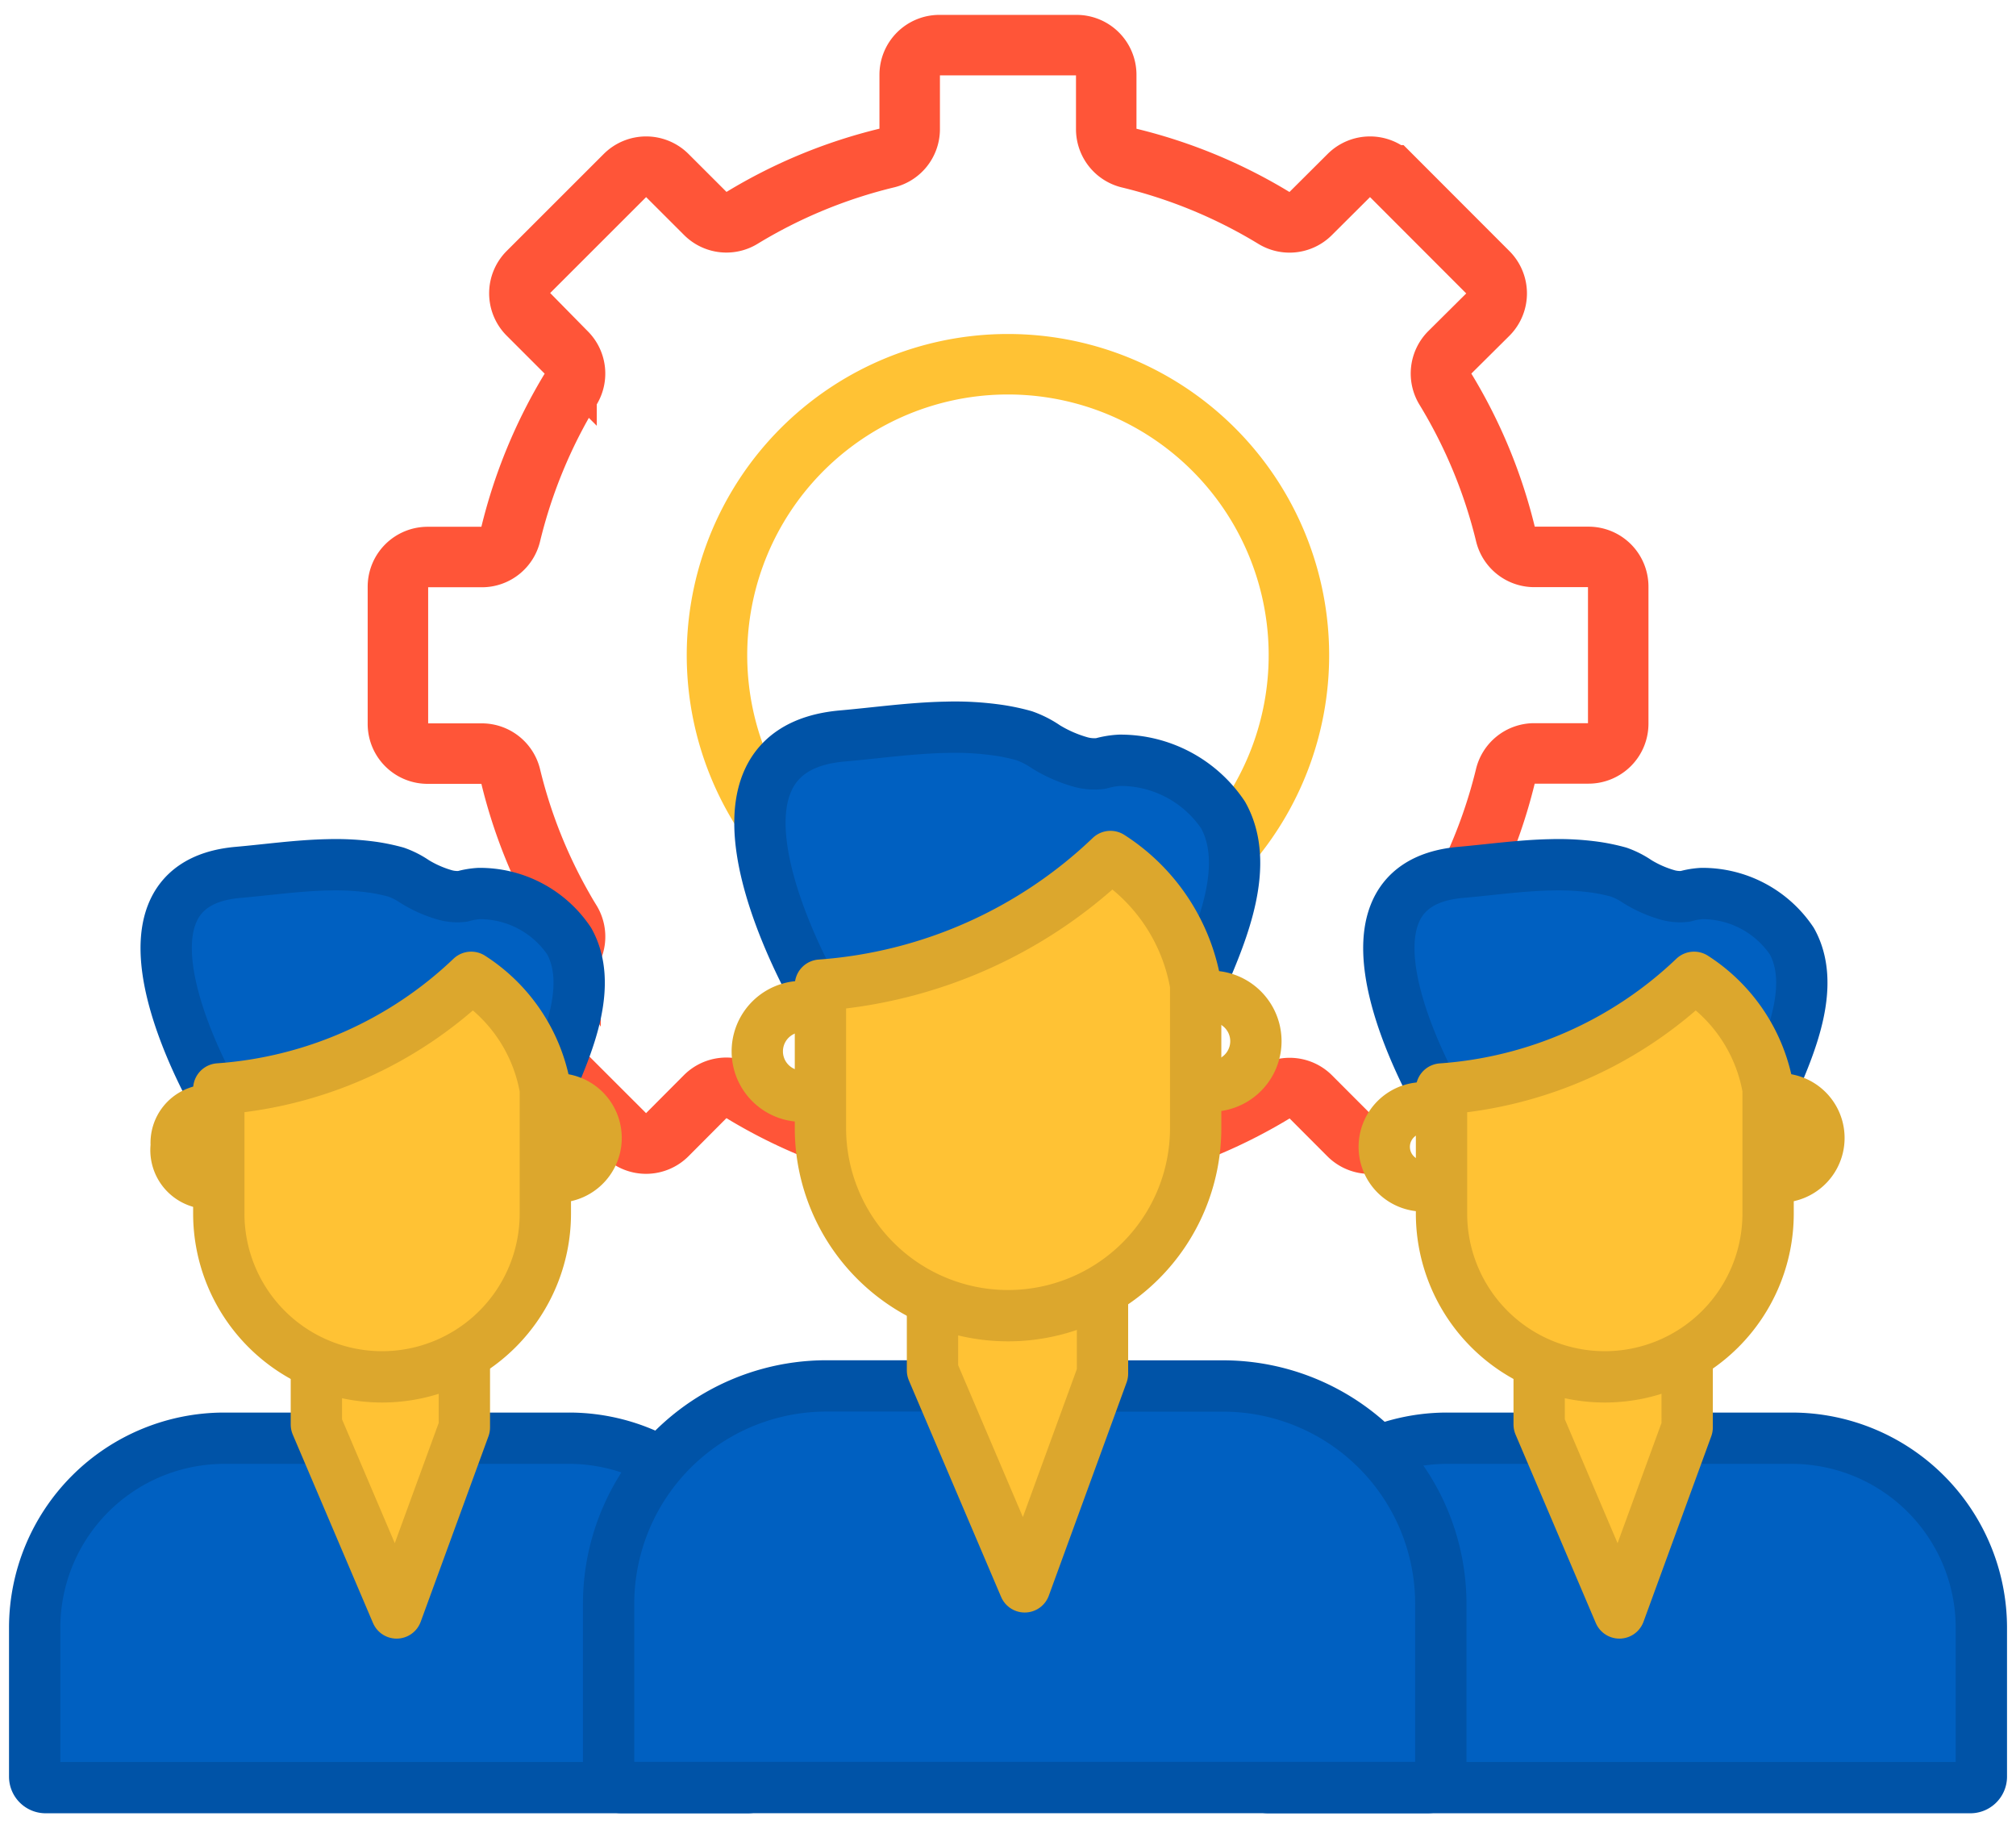 <svg xmlns="http://www.w3.org/2000/svg" xmlns:xlink="http://www.w3.org/1999/xlink" width="55" height="50" viewBox="0 0 55 50">
  <defs>
    <clipPath id="clip-path">
      <rect id="Rectangle_4691" data-name="Rectangle 4691" width="55" height="50" transform="translate(0.657 0.292)" fill="none"/>
    </clipPath>
  </defs>
  <g id="operations" transform="translate(-0.657 -0.292)" clip-path="url(#clip-path)">
    <g id="Group_12799" data-name="Group 12799" transform="translate(0.73 0.654)">
      <g id="Group_12797" data-name="Group 12797" transform="translate(10.783 0.869)">
        <path id="Path_20243" data-name="Path 20243" d="M33.522,31.244a13.948,13.948,0,0,0,2.033-1.015.808.808,0,0,1,1,.108L37.6,31.384a.809.809,0,0,0,.9.168" transform="translate(-11.658 -1.652)" fill="none" stroke="#ff5538" stroke-miterlimit="10" stroke-width="1.65"/>
        <path id="Path_20244" data-name="Path 20244" d="M15.01,29.006l2.349,2.348a.812.812,0,0,0,1.145,0L19.554,30.3a.812.812,0,0,1,1-.108,13.912,13.912,0,0,0,2.025,1.015" transform="translate(-11.162 -1.623)" fill="none" stroke="#ff5538" stroke-miterlimit="10" stroke-width="1.65"/>
        <path id="Path_20245" data-name="Path 20245" d="M40.367,23.39a13.949,13.949,0,0,0,.9-2.566.81.81,0,0,1,.779-.632h1.489a.811.811,0,0,0,.813-.808h0V15.641a.81.81,0,0,0-.81-.81h-1.49a.808.808,0,0,1-.779-.632,13.92,13.92,0,0,0-1.633-3.94.811.811,0,0,1,.109-1l1.051-1.044a.809.809,0,0,0,0-1.144v0l-2.647-2.65a.812.812,0,0,0-1.145,0L35.949,5.472a.808.808,0,0,1-1,.108A13.886,13.886,0,0,0,31.01,3.952a.81.81,0,0,1-.63-.783V1.679a.81.81,0,0,0-.809-.81H25.829a.81.81,0,0,0-.811.809h0V3.168a.809.809,0,0,1-.633.783,13.9,13.9,0,0,0-3.935,1.627.808.808,0,0,1-1-.108L18.4,4.421a.812.812,0,0,0-1.145,0L14.607,7.068a.809.809,0,0,0,0,1.145h0l1.049,1.049a.809.809,0,0,1,.107,1,13.976,13.976,0,0,0-1.628,3.94.807.807,0,0,1-.778.632H11.867a.81.81,0,0,0-.811.81v3.743a.809.809,0,0,0,.811.81h1.49a.811.811,0,0,1,.778.632A13.812,13.812,0,0,0,15.553,24.4c.068.122.139.242.213.361a.813.813,0,0,1-.11,1" transform="translate(-11.056 -0.869)" fill="none" stroke="#ff5538" stroke-miterlimit="10" stroke-width="1.65"/>
        <path id="Path_20246" data-name="Path 20246" d="M21.256,22.037a7.938,7.938,0,1,1,12.706.886" transform="translate(-11.296 -1.109)" fill="none" stroke="#ffc234" stroke-miterlimit="10" stroke-width="1.65"/>
      </g>
      <g id="Group_12798" data-name="Group 12798" transform="translate(0.869 19.475)">
        <path id="Path_20247" data-name="Path 20247" d="M47.076,39.92h2.65A5.175,5.175,0,0,1,54.9,45.095v4.057a.3.3,0,0,1-.3.3H35.451a.3.3,0,0,1-.3-.3V45.095a5.174,5.174,0,0,1,5.175-5.175h2.4" transform="translate(-1.787 -20.521)" fill="#0060c1" stroke="#0053a7" stroke-linecap="round" stroke-linejoin="round" stroke-width="1.4"/>
        <path id="Path_20248" data-name="Path 20248" d="M43.048,38.109V39.49l2.189,5.141,1.849-5.061V37.818" transform="translate(-1.999 -20.465)" fill="#ffc234" stroke="#dca72d" stroke-linecap="round" stroke-linejoin="round" stroke-width="1.4"/>
        <path id="Path_20249" data-name="Path 20249" d="M40.269,30.379s-3.552-5.966.521-6.326c.82-.072,1.637-.19,2.461-.207a7.31,7.31,0,0,1,1.254.071,5.305,5.305,0,0,1,.6.128,2.246,2.246,0,0,1,.521.266,3.3,3.3,0,0,0,.828.361,1.251,1.251,0,0,0,.469.034,2.023,2.023,0,0,1,.45-.077,2.938,2.938,0,0,1,2.456,1.3c.649,1.168-.006,2.741-.492,3.869" transform="translate(-1.886 -20.09)" fill="#0060c1" stroke="#0053a7" stroke-linecap="round" stroke-linejoin="round" stroke-width="1.4"/>
        <path id="Path_20250" data-name="Path 20250" d="M39.837,32.787a1.066,1.066,0,1,1-.064-2.13h.064" transform="translate(-1.883 -20.273)" fill="none" stroke="#dca72d" stroke-linecap="round" stroke-linejoin="round" stroke-width="1.4"/>
        <path id="Path_20251" data-name="Path 20251" d="M49.843,32.539a1.066,1.066,0,0,0,0-2.13" transform="translate(-2.181 -20.266)" fill="none" stroke="#dca72d" stroke-linecap="round" stroke-linejoin="round" stroke-width="1.4"/>
        <path id="Path_20252" data-name="Path 20252" d="M44.767,37.9a4.456,4.456,0,0,1-4.457-4.453v-3.4A11.106,11.106,0,0,0,47.2,27,4.532,4.532,0,0,1,49.22,30.05v3.4A4.456,4.456,0,0,1,44.767,37.9Z" transform="translate(-1.925 -20.175)" fill="#ffc234" stroke="#dca72d" stroke-linecap="round" stroke-linejoin="round" stroke-width="1.4"/>
        <path id="Path_20253" data-name="Path 20253" d="M12.8,39.92h2.65a5.174,5.174,0,0,1,5.175,5.175v4.057a.3.3,0,0,1-.3.3H1.173a.3.3,0,0,1-.3-.3V45.095A5.174,5.174,0,0,1,6.044,39.92h2.4" transform="translate(-0.869 -20.521)" fill="#0060c1" stroke="#0053a7" stroke-linecap="round" stroke-linejoin="round" stroke-width="1.4"/>
        <path id="Path_20254" data-name="Path 20254" d="M8.77,38.109V39.49l2.189,5.141,1.849-5.061V37.818" transform="translate(-1.081 -20.465)" fill="#ffc234" stroke="#dca72d" stroke-linecap="round" stroke-linejoin="round" stroke-width="1.4"/>
        <path id="Path_20255" data-name="Path 20255" d="M5.995,30.379s-3.552-5.966.521-6.326c.82-.072,1.637-.19,2.461-.207a7.31,7.31,0,0,1,1.254.071,5.305,5.305,0,0,1,.6.128,2.246,2.246,0,0,1,.521.266,3.3,3.3,0,0,0,.828.361,1.251,1.251,0,0,0,.469.034,2.023,2.023,0,0,1,.45-.077,2.936,2.936,0,0,1,2.456,1.3c.649,1.168-.006,2.741-.492,3.869" transform="translate(-0.968 -20.09)" fill="#0060c1" stroke="#0053a7" stroke-linecap="round" stroke-linejoin="round" stroke-width="1.4"/>
        <path id="Path_20256" data-name="Path 20256" d="M5.567,32.787a.989.989,0,0,1-.808-1.1.973.973,0,0,1,.808-1.033" transform="translate(-0.973 -20.273)" fill="none" stroke="#dca72d" stroke-linecap="round" stroke-linejoin="round" stroke-width="1.238"/>
        <path id="Path_20257" data-name="Path 20257" d="M15.564,32.539a1.066,1.066,0,0,0,0-2.13" transform="translate(-1.263 -20.266)" fill="none" stroke="#dca72d" stroke-linecap="round" stroke-linejoin="round" stroke-width="1.4"/>
        <path id="Path_20258" data-name="Path 20258" d="M10.489,37.9a4.456,4.456,0,0,1-4.455-4.455v-3.4A11.106,11.106,0,0,0,12.92,27a4.532,4.532,0,0,1,2.023,3.055v3.4A4.456,4.456,0,0,1,10.489,37.9Z" transform="translate(-1.007 -20.175)" fill="#ffc234" stroke="#dca72d" stroke-linecap="round" stroke-linejoin="round" stroke-width="1.4"/>
        <path id="Path_20259" data-name="Path 20259" d="M30.675,38.456h3.046A5.945,5.945,0,0,1,39.666,44.4v4.663a.351.351,0,0,1-.348.348H17.309a.349.349,0,0,1-.347-.348V44.4a5.945,5.945,0,0,1,5.944-5.946h2.757" transform="translate(-1.3 -20.482)" fill="#0060c1" stroke="#0053a7" stroke-linecap="round" stroke-linejoin="round" stroke-width="1.4"/>
        <path id="Path_20260" data-name="Path 20260" d="M26.041,36.379v1.587l2.516,5.905,2.122-5.816V36.044" transform="translate(-1.543 -20.417)" fill="#ffc234" stroke="#dca72d" stroke-linecap="round" stroke-linejoin="round" stroke-width="1.4"/>
        <path id="Path_20261" data-name="Path 20261" d="M22.853,27.492s-4.082-6.855.6-7.264c.942-.083,1.881-.218,2.827-.237a8.291,8.291,0,0,1,1.44.082,5.737,5.737,0,0,1,.691.147,2.58,2.58,0,0,1,.6.306,3.747,3.747,0,0,0,.952.415,1.4,1.4,0,0,0,.539.038,2.325,2.325,0,0,1,.517-.088,3.374,3.374,0,0,1,2.822,1.495c.746,1.34-.006,3.148-.565,4.445" transform="translate(-1.414 -19.987)" fill="#0060c1" stroke="#0053a7" stroke-linecap="round" stroke-linejoin="round" stroke-width="1.4"/>
        <path id="Path_20262" data-name="Path 20262" d="M22.354,30.266a1.224,1.224,0,0,1,0-2.448" transform="translate(-1.412 -20.197)" fill="none" stroke="#dca72d" stroke-linecap="round" stroke-linejoin="round" stroke-width="1.4"/>
        <path id="Path_20263" data-name="Path 20263" d="M33.849,29.981a1.224,1.224,0,1,0,0-2.448" transform="translate(-1.752 -20.189)" fill="none" stroke="#dca72d" stroke-linecap="round" stroke-linejoin="round" stroke-width="1.4"/>
        <path id="Path_20264" data-name="Path 20264" d="M28.018,36.14A5.119,5.119,0,0,1,22.9,31.023v-3.9a12.772,12.772,0,0,0,7.913-3.51,5.2,5.2,0,0,1,2.324,3.51v3.9A5.119,5.119,0,0,1,28.018,36.14Z" transform="translate(-1.459 -20.084)" fill="#ffc234" stroke="#dca72d" stroke-linecap="round" stroke-linejoin="round" stroke-width="1.4"/>
      </g>
    </g>
  </g>
</svg>
